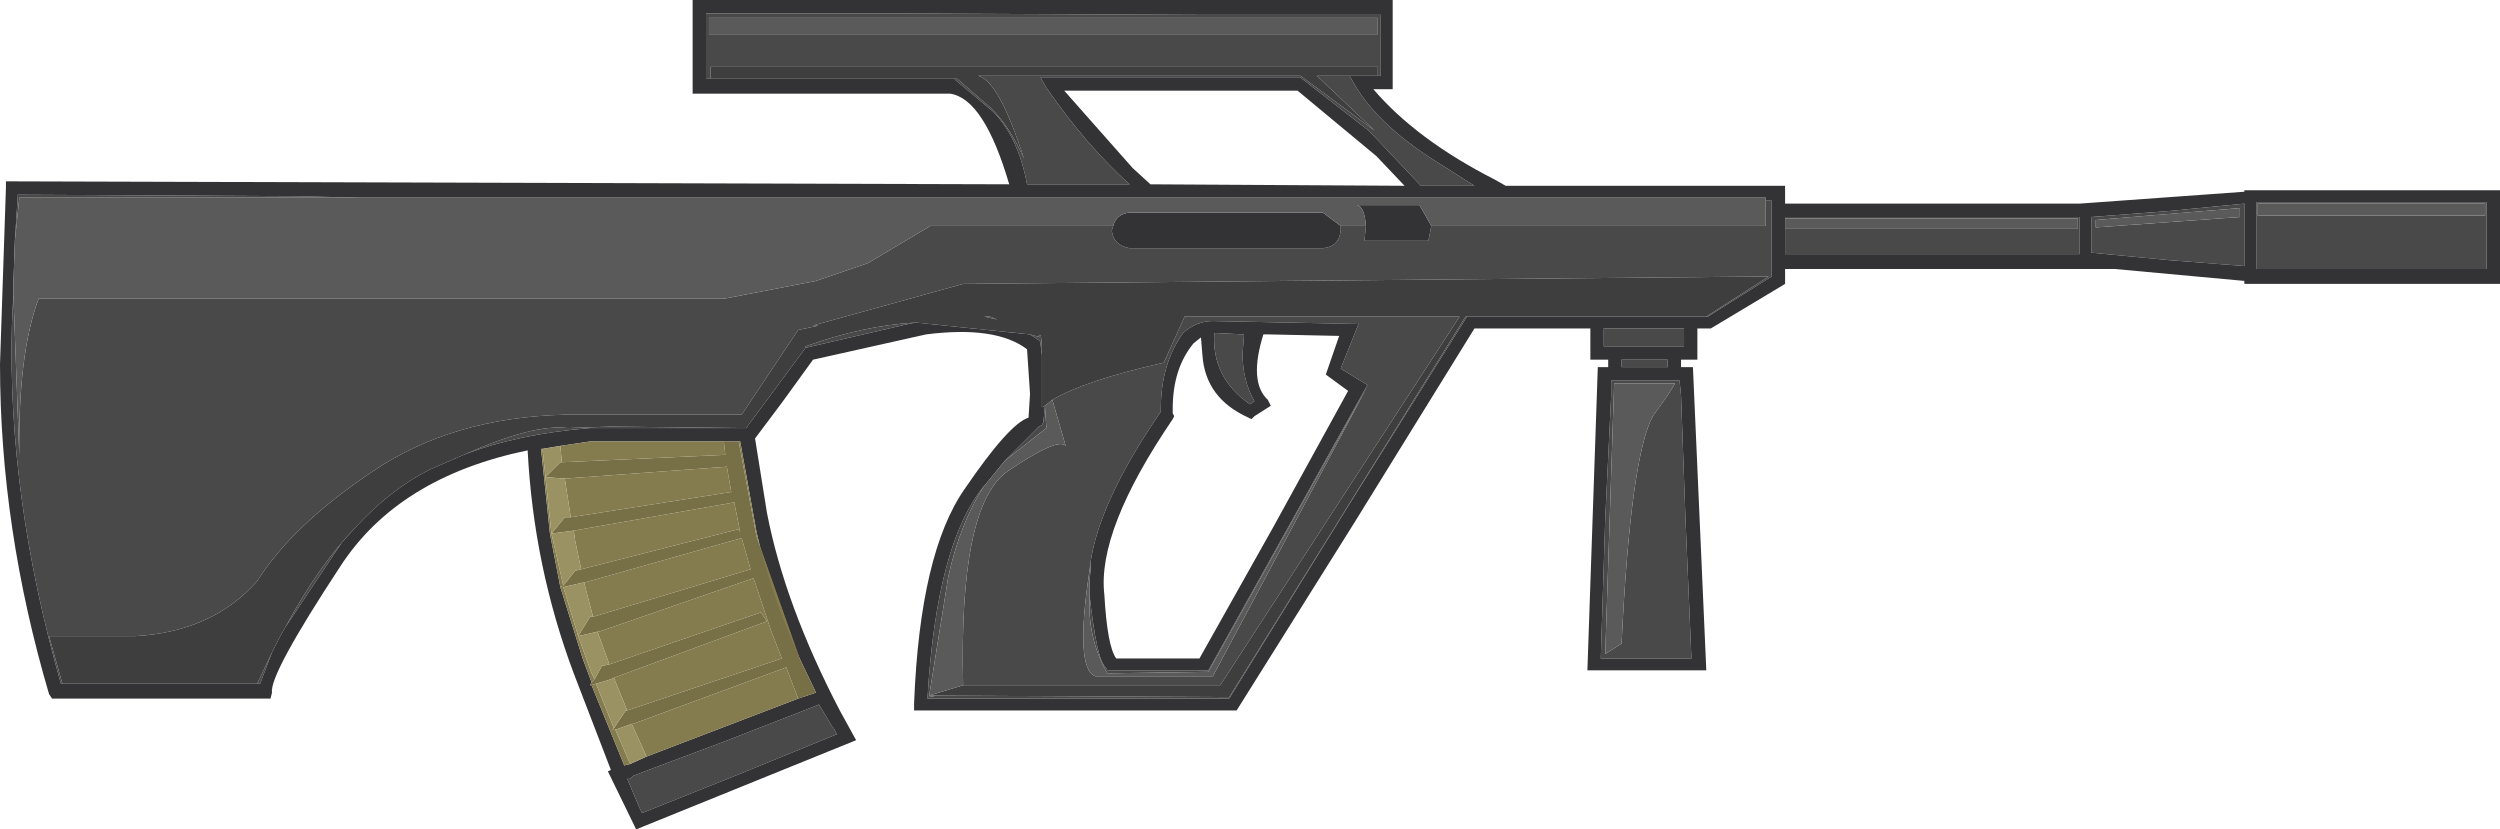 <?xml version="1.0" encoding="UTF-8" standalone="no"?>
<svg xmlns:xlink="http://www.w3.org/1999/xlink" height="27.9px" width="84.1px" xmlns="http://www.w3.org/2000/svg">
  <g transform="matrix(1.0, 0.0, 0.0, 1.0, 42.05, 13.95)">
    <path d="M-9.95 -11.3 L-9.85 -11.3 -8.7 -10.3 Q-8.05 -9.65 -7.6 -8.6 -8.45 -11.25 -9.15 -11.4 L1.7 -11.4 4.2 -9.55 2.25 -11.4 4.3 -11.4 4.3 -11.7 -18.15 -11.7 -18.15 -11.3 -18.3 -11.3 -18.3 -13.5 -12.35 -13.5 -1.6 -13.45 4.4 -13.45 4.4 -11.4 3.35 -11.4 3.55 -11.05 Q4.4 -9.65 6.45 -8.4 L7.55 -7.7 5.75 -7.7 4.0 -9.55 1.75 -11.3 1.7 -11.35 -7.05 -11.35 -6.85 -11.0 Q-5.5 -9.05 -4.05 -7.75 L-7.5 -7.75 Q-7.8 -9.35 -8.65 -10.2 L-9.9 -11.25 -9.95 -11.3 M-11.25 -3.1 L-11.5 -3.05 -14.95 -2.25 -14.95 -2.3 Q-13.0 -3.0 -11.25 -3.1 M-17.0 0.45 L-19.65 0.45 -22.2 0.45 Q-24.65 0.65 -26.45 1.35 -24.1 0.3 -22.95 0.45 L-21.5 0.4 -17.0 0.45 M-30.1 3.8 L-30.55 4.3 -32.45 7.15 Q-31.35 5.1 -30.1 3.8 M-32.9 8.0 L-33.3 9.05 -33.4 9.05 -32.9 8.0 M-39.95 9.05 L-40.0 9.05 Q-41.8 2.75 -41.65 -3.0 L-41.6 -4.05 -41.4 1.4 Q-41.45 -2.05 -40.75 -3.9 L-31.5 -3.9 -17.7 -3.9 -14.6 -4.5 -12.85 -5.1 -10.75 -6.35 -4.6 -6.35 -4.65 -6.2 Q-4.6 -5.7 -4.05 -5.6 L2.45 -5.6 Q3.0 -5.65 3.05 -6.2 L3.05 -6.35 3.9 -6.35 3.85 -5.85 6.0 -5.85 6.1 -6.35 17.35 -6.35 17.35 -7.2 17.55 -7.2 17.55 -4.65 15.4 -3.3 15.35 -3.3 17.45 -4.65 -9.65 -4.4 -14.7 -3.0 -14.5 -3.0 -15.2 -2.85 -17.1 0.0 -23.05 0.0 Q-26.85 0.1 -29.5 1.9 -32.2 3.7 -33.4 5.6 -34.9 7.3 -37.5 7.45 L-40.4 7.45 -39.95 9.05 M-41.55 -5.85 L-41.45 -7.4 -32.1 -7.35 -29.9 -7.3 -41.4 -7.3 -41.55 -5.85 M7.3 -3.3 L3.35 3.0 -0.7 9.55 -5.65 9.55 -10.85 9.55 Q-10.55 4.35 -8.95 2.4 -9.75 3.65 -10.15 5.45 L-10.8 9.5 -10.55 9.45 -0.7 9.5 7.25 -3.3 7.3 -3.3 M-8.25 1.55 L-7.1 0.4 -7.0 0.35 -6.95 0.25 -6.9 -0.3 -6.85 0.45 -8.25 1.55 M-7.0 -2.0 L-7.05 -2.4 -7.05 -2.45 -7.1 -2.5 -7.4 -2.7 -7.05 -2.6 -7.15 -2.65 -7.1 -2.65 Q-7.0 -2.85 -7.0 -2.0 M-8.75 -3.3 L-8.5 -3.2 -8.95 -3.3 -8.75 -3.3 M4.3 -12.8 L4.3 -13.35 -18.2 -13.35 -18.2 -12.8 4.3 -12.8 M-0.2 -2.7 L-0.25 -2.05 Q-0.25 -1.15 0.15 -0.45 L0.0 -0.35 Q-1.3 -1.25 -1.2 -2.75 L-0.2 -2.7 M-5.4 5.7 L-5.4 6.05 Q-5.15 8.3 -4.85 8.5 L-4.8 8.6 -1.4 8.6 3.95 -1.0 3.05 -1.55 3.65 -3.05 -1.25 -3.15 Q-1.8 -3.15 -2.25 -2.75 -3.0 -1.7 -3.0 -0.2 L-3.0 -0.1 Q-5.2 3.1 -5.4 5.25 -5.9 8.55 -5.2 8.8 L-1.25 8.8 3.95 -0.95 -1.4 8.65 -4.8 8.7 Q-5.45 7.55 -5.4 6.2 L-5.4 5.7 M11.9 -2.9 L14.6 -2.9 14.6 -2.3 11.9 -2.3 11.9 -2.9 M18.0 -6.6 L18.0 -6.65 23.5 -6.65 27.9 -6.65 27.9 -5.4 23.55 -5.4 18.0 -5.4 18.0 -6.25 27.85 -6.25 27.85 -6.6 18.0 -6.6 M-6.65 -0.5 Q-5.55 -1.15 -2.9 -1.75 L-2.2 -3.3 7.05 -3.3 -1.0 9.1 -9.65 9.1 Q-9.8 3.05 -8.15 1.9 -6.45 0.75 -6.2 1.05 L-6.65 -0.5 M-17.7 12.3 L-20.45 13.4 -20.55 13.2 -20.95 12.25 -20.85 12.25 -20.75 12.15 -20.1 11.9 -17.7 11.0 -15.0 9.95 -14.5 9.75 -14.05 10.5 -14.0 10.55 -13.9 10.75 -17.2 12.1 -17.7 12.3 M14.05 -0.65 L14.3 -1.05 12.25 -1.05 11.95 8.05 12.5 7.7 Q12.8 1.45 13.55 0.05 L14.05 -0.65 M14.05 -1.6 L12.5 -1.6 12.5 -1.85 14.05 -1.85 14.05 -1.6 M14.45 -1.15 L14.5 -0.65 14.65 3.5 14.85 8.2 13.3 8.2 11.8 8.2 11.95 3.5 12.15 -0.65 12.15 -1.15 12.5 -1.15 14.05 -1.15 14.45 -1.15 M28.3 -6.65 L30.9 -6.85 33.45 -7.1 33.45 -5.0 30.9 -5.2 28.3 -5.45 28.3 -6.65 M28.45 -6.3 L33.3 -6.65 33.3 -6.95 28.45 -6.55 28.45 -6.3 M33.9 -7.1 L33.9 -6.7 41.55 -6.7 41.55 -7.1 33.9 -7.1 M33.85 -7.15 L37.75 -7.15 41.6 -7.15 41.6 -4.9 37.75 -4.9 33.85 -4.9 33.85 -7.15" fill="#494949" fill-rule="evenodd" stroke="none"/>
    <path d="M-18.15 -11.3 L-18.15 -11.7 4.3 -11.7 4.3 -11.4 2.25 -11.4 4.2 -9.55 1.7 -11.4 -9.15 -11.4 Q-8.45 -11.25 -7.6 -8.6 -8.05 -9.65 -8.7 -10.3 L-9.85 -11.3 -9.95 -11.3 -13.95 -11.3 -18.15 -11.3 M-14.95 -2.25 L-16.95 0.45 -17.0 0.45 -21.5 0.4 -22.95 0.45 Q-24.1 0.3 -26.45 1.35 L-27.6 1.85 Q-28.9 2.5 -30.1 3.8 -31.35 5.1 -32.45 7.15 L-32.65 7.5 -32.85 7.9 -32.9 8.0 -33.4 9.05 -36.6 9.05 -39.95 9.05 -40.4 7.45 -37.5 7.45 Q-34.9 7.3 -33.4 5.6 -32.2 3.7 -29.5 1.9 -26.85 0.1 -23.05 0.0 L-17.1 0.0 -15.2 -2.85 -14.5 -3.0 -14.7 -3.0 -9.65 -4.4 17.45 -4.65 15.35 -3.3 11.3 -3.3 7.3 -3.3 7.25 -3.3 -0.7 9.5 -10.55 9.45 -10.8 9.45 -9.65 9.1 -1.0 9.1 7.05 -3.3 -2.2 -3.3 -2.9 -1.75 Q-5.55 -1.15 -6.65 -0.5 L-6.9 -0.3 -7.0 -0.25 -7.0 -1.85 -7.0 -2.0 Q-7.0 -2.85 -7.1 -2.65 L-7.15 -2.65 -7.05 -2.6 -7.4 -2.7 -11.25 -3.1 Q-13.0 -3.0 -14.95 -2.3 L-14.95 -2.25 M-8.75 -3.3 L-8.95 -3.3 -8.5 -3.2 -8.75 -3.3" fill="#3e3e3f" fill-rule="evenodd" stroke="none"/>
    <path d="M-9.95 -11.3 L-9.9 -11.25 -8.65 -10.2 Q-7.8 -9.35 -7.5 -7.75 L-4.05 -7.75 Q-5.5 -9.05 -6.85 -11.0 L-7.05 -11.35 1.7 -11.35 1.75 -11.3 4.0 -9.55 5.75 -7.7 7.55 -7.7 6.45 -8.4 Q4.4 -9.65 3.55 -11.05 L3.35 -11.4 4.4 -11.4 4.4 -13.45 -1.6 -13.45 -12.35 -13.5 -18.3 -13.5 -18.3 -11.3 -18.15 -11.3 -13.95 -11.3 -9.95 -11.3 M-10.1 -10.8 L-14.45 -10.8 -18.75 -10.8 -18.75 -13.95 4.8 -13.95 4.8 -10.95 4.15 -10.95 Q5.6 -9.25 8.25 -7.9 L8.6 -7.7 18.0 -7.7 18.0 -7.1 27.9 -7.1 33.45 -7.5 33.45 -7.55 42.05 -7.55 42.05 -4.4 33.45 -4.4 33.45 -4.5 29.1 -4.9 18.0 -4.9 18.0 -4.4 15.5 -2.9 15.05 -2.9 15.05 -1.85 14.5 -1.85 14.5 -1.6 14.9 -1.6 15.35 8.6 11.35 8.6 11.7 -1.6 12.05 -1.6 12.05 -1.85 11.45 -1.85 11.45 -2.9 7.55 -2.9 3.5 3.65 -0.45 9.95 -11.3 9.95 -11.3 9.7 Q-11.1 4.65 -9.6 2.5 -8.1 0.3 -7.45 0.1 L-7.4 -0.7 -7.5 -2.2 Q-8.55 -3.0 -10.9 -2.7 L-14.7 -1.85 -15.75 -0.4 -16.65 0.8 -16.25 3.3 Q-15.65 6.4 -13.8 9.95 L-13.25 10.95 -20.65 13.95 -21.6 12.0 -21.5 11.95 -22.75 8.7 Q-24.1 5.1 -24.3 1.2 -28.65 2.1 -30.6 5.1 -33.0 8.75 -32.9 9.35 L-32.95 9.55 -40.3 9.55 -40.4 9.4 Q-42.05 3.8 -42.05 -1.7 L-41.85 -7.65 -41.85 -7.85 -8.1 -7.75 Q-8.95 -10.65 -10.1 -10.8 M-14.95 -2.25 L-11.5 -3.05 -11.25 -3.1 -7.4 -2.7 -7.1 -2.5 -7.05 -2.45 -7.05 -2.4 -7.0 -2.0 -7.0 -1.85 -7.0 -0.25 -6.9 -0.3 -6.95 0.25 -7.0 0.35 -7.1 0.4 -8.25 1.55 -8.9 2.35 -8.95 2.4 Q-10.55 4.35 -10.85 9.55 L-5.65 9.55 -0.7 9.55 3.35 3.0 7.3 -3.3 11.3 -3.3 15.35 -3.3 15.4 -3.3 17.55 -4.65 17.55 -7.2 17.35 -7.2 17.35 -7.3 -29.9 -7.3 -32.1 -7.35 -41.45 -7.4 -41.55 -5.85 -41.6 -4.4 -41.6 -4.05 -41.65 -3.0 Q-41.8 2.75 -40.0 9.05 L-39.95 9.05 -36.6 9.05 -33.4 9.05 -33.3 9.05 -32.9 8.0 -32.85 7.9 -32.65 7.5 -32.45 7.15 -30.55 4.3 -30.1 3.8 Q-28.9 2.5 -27.6 1.85 L-26.45 1.35 Q-24.65 0.65 -22.2 0.45 L-19.65 0.45 -17.0 0.45 -16.95 0.45 -14.95 -2.25 M-4.6 -6.35 Q-4.5 -6.75 -4.05 -6.8 L2.45 -6.8 3.05 -6.35 3.05 -6.2 Q3.0 -5.65 2.45 -5.6 L-4.05 -5.6 Q-4.6 -5.7 -4.65 -6.2 L-4.6 -6.35 M3.9 -6.35 Q3.85 -7.0 3.6 -7.05 L5.7 -7.05 6.1 -6.35 6.0 -5.85 3.85 -5.85 3.9 -6.35 M4.25 -8.7 L1.6 -10.9 -2.1 -10.9 -6.25 -10.9 -3.95 -8.3 -3.35 -7.75 5.2 -7.7 4.25 -8.7 M-0.2 -2.7 L-1.2 -2.75 Q-1.3 -1.25 0.0 -0.35 L0.15 -0.45 Q-0.25 -1.15 -0.25 -2.05 L-0.2 -2.7 M-1.65 -2.6 L-1.9 -2.4 Q-2.6 -1.55 -2.6 -0.2 L-2.6 -0.05 -2.55 0.05 -2.6 0.15 Q-5.15 3.9 -4.9 6.05 -4.8 7.8 -4.5 8.2 L-3.1 8.2 -1.7 8.2 0.8 3.75 3.3 -0.8 2.55 -1.35 3.0 -2.65 0.65 -2.7 0.45 -2.7 Q-0.05 -1.1 0.6 -0.5 L0.7 -0.3 0.15 0.05 0.05 0.15 -0.05 0.1 Q-1.5 -0.55 -1.6 -2.0 L-1.65 -2.6 M-5.4 5.25 Q-5.2 3.1 -3.0 -0.1 L-3.0 -0.2 Q-3.0 -1.7 -2.25 -2.75 -1.8 -3.15 -1.25 -3.15 L3.65 -3.05 3.05 -1.55 3.95 -1.0 -1.4 8.6 -4.8 8.6 -4.85 8.5 Q-5.15 8.3 -5.4 6.05 L-5.4 5.7 -5.35 4.95 -5.4 5.25 M11.9 -2.9 L11.9 -2.3 14.6 -2.3 14.6 -2.9 11.9 -2.9 M18.0 -6.6 L18.0 -6.25 18.0 -5.4 23.55 -5.4 27.9 -5.4 27.9 -6.65 23.5 -6.65 18.0 -6.65 18.0 -6.6 M-15.15 8.2 Q-16.15 5.95 -16.6 3.95 L-17.15 0.9 -17.2 0.9 -17.7 0.9 -22.2 0.9 -23.2 1.05 -23.8 1.15 -23.85 1.15 -23.55 4.0 -23.2 5.8 -22.45 8.2 -22.15 9.0 -22.2 9.1 -22.15 9.1 -21.05 11.8 -20.85 11.75 -20.3 11.5 -15.2 9.55 -14.6 9.35 -15.15 8.2 M-23.55 4.0 L-23.6 4.0 -23.55 4.0 M-17.7 12.3 L-17.2 12.1 -13.9 10.75 -14.0 10.55 -14.05 10.5 -14.5 9.75 -15.0 9.95 -17.7 11.0 -20.1 11.9 -20.75 12.15 -20.85 12.25 -20.95 12.25 -20.55 13.2 -20.45 13.4 -17.7 12.3 M14.45 -1.15 L14.05 -1.15 12.5 -1.15 12.15 -1.15 12.15 -0.65 11.95 3.5 11.8 8.2 13.3 8.2 14.85 8.2 14.65 3.5 14.5 -0.65 14.45 -1.15 M14.05 -1.6 L14.05 -1.85 12.5 -1.85 12.5 -1.6 14.05 -1.6 M28.3 -6.65 L28.3 -5.45 30.9 -5.2 33.45 -5.0 33.45 -7.1 30.9 -6.85 28.3 -6.65 M33.85 -7.15 L33.85 -4.9 37.75 -4.9 41.6 -4.9 41.6 -7.15 37.75 -7.15 33.85 -7.15" fill="#333335" fill-rule="evenodd" stroke="none"/>
    <path d="M-41.6 -4.05 L-41.6 -4.4 -41.55 -5.85 -41.4 -7.3 -29.9 -7.3 17.35 -7.3 17.35 -7.2 17.35 -6.35 6.1 -6.35 5.7 -7.05 3.6 -7.05 Q3.85 -7.0 3.9 -6.35 L3.05 -6.35 2.45 -6.8 -4.05 -6.8 Q-4.5 -6.75 -4.6 -6.35 L-10.75 -6.35 -12.85 -5.1 -14.6 -4.5 -17.7 -3.9 -31.5 -3.9 -40.75 -3.9 Q-41.45 -2.05 -41.4 1.4 L-41.6 -4.05 M-8.95 2.4 L-8.9 2.35 -8.25 1.55 -6.85 0.45 -6.9 -0.3 -6.65 -0.5 -6.2 1.05 Q-6.45 0.75 -8.15 1.9 -9.8 3.05 -9.65 9.1 L-10.8 9.45 -10.55 9.45 -10.8 9.5 -10.15 5.45 Q-9.75 3.65 -8.95 2.4 M4.3 -12.8 L-18.2 -12.8 -18.2 -13.35 4.3 -13.35 4.3 -12.8 M-5.4 5.25 L-5.35 4.95 -5.4 5.7 -5.4 6.2 Q-5.45 7.55 -4.8 8.7 L-1.4 8.65 3.95 -0.95 -1.25 8.8 -5.2 8.8 Q-5.9 8.55 -5.4 5.25 M18.0 -6.25 L18.0 -6.6 27.85 -6.6 27.85 -6.25 18.0 -6.25 M14.05 -0.65 L13.55 0.05 Q12.8 1.45 12.5 7.7 L11.95 8.05 12.25 -1.05 14.3 -1.05 14.05 -0.65 M28.45 -6.3 L28.45 -6.55 33.3 -6.95 33.3 -6.65 28.45 -6.3 M33.9 -7.1 L41.55 -7.1 41.55 -6.7 33.9 -6.7 33.9 -7.1" fill="#5a5a5b" fill-rule="evenodd" stroke="none"/>
    <path d="M-15.15 8.2 L-14.6 9.35 -15.2 9.55 -15.6 8.5 -20.75 10.4 -20.8 10.4 -21.35 10.6 -21.45 10.6 -21.4 10.55 -21.0 9.95 -20.95 9.95 -15.75 8.2 -16.1 7.3 -16.7 5.5 -21.9 7.3 -21.95 7.3 -22.6 7.45 -22.2 6.8 -22.1 6.8 -16.8 5.2 -17.1 4.15 -22.4 5.65 -22.45 5.65 -23.1 5.8 -23.2 5.8 -23.1 5.75 -22.7 5.25 -22.5 5.2 -17.2 3.85 -17.15 3.95 -17.35 2.95 -22.75 3.9 -23.5 4.0 -23.05 3.45 -22.85 3.45 -17.45 2.6 -17.6 1.75 -23.05 2.15 -23.7 2.1 -23.2 1.6 -23.15 1.6 -17.65 1.35 -17.7 0.9 -17.2 0.9 -16.6 4.1 -15.15 8.2 M-22.15 9.1 L-22.2 9.1 -22.15 9.0 -22.05 8.9 -21.8 8.45 -21.55 8.4 -16.45 6.65 -16.25 6.95 -21.4 8.85 -21.5 8.9 -22.0 9.05 -22.15 9.1 M-23.55 4.0 L-23.6 4.0 -23.55 4.0 -23.5 4.0 -23.55 4.0 M-23.7 2.1 L-23.75 2.1 -23.7 2.1" fill="#776f45" fill-rule="evenodd" stroke="none"/>
    <path d="M-17.2 0.9 L-17.15 0.9 -16.6 3.95 Q-16.15 5.95 -15.15 8.2 L-16.6 4.1 -17.2 0.9 M-15.2 9.55 L-20.3 11.5 -20.8 10.4 -20.75 10.4 -15.6 8.5 -15.2 9.55 M-20.85 11.75 L-21.05 11.8 -22.15 9.1 -22.0 9.05 -21.4 10.55 -21.45 10.6 -21.35 10.6 -20.85 11.75 M-22.15 9.0 L-22.45 8.2 -23.2 5.8 -23.55 4.0 -23.85 1.15 -23.8 1.15 -23.7 2.1 -23.75 2.1 -23.7 2.1 -23.5 4.0 -23.55 4.0 -23.5 4.0 -23.1 5.75 -23.2 5.8 -23.1 5.8 -22.6 7.45 -22.15 8.7 -22.05 8.9 -22.15 9.0 M-23.2 1.05 L-22.2 0.9 -17.7 0.9 -17.65 1.35 -23.15 1.6 -23.2 1.05 M-23.05 2.15 L-17.6 1.75 -17.45 2.6 -22.85 3.45 -23.05 2.15 M-22.75 3.9 L-17.35 2.95 -17.15 3.95 -17.2 3.85 -22.5 5.2 -22.7 4.25 -22.75 3.9 M-22.4 5.65 L-17.1 4.15 -16.8 5.2 -22.1 6.8 -22.4 5.65 M-21.95 7.3 L-21.9 7.3 -16.7 5.5 -16.1 7.3 -15.75 8.2 -20.95 9.95 -21.4 8.85 -16.25 6.95 -16.45 6.65 -21.55 8.4 -21.95 7.3" fill="#847c4f" fill-rule="evenodd" stroke="none"/>
    <path d="M-20.3 11.5 L-20.85 11.75 -21.35 10.6 -20.8 10.4 -20.3 11.5 M-23.8 1.15 L-23.2 1.05 -23.15 1.6 -23.2 1.6 -23.7 2.1 -23.8 1.15 M-23.05 2.15 L-22.85 3.45 -23.05 3.45 -23.5 4.0 -22.75 3.9 -22.7 4.25 -22.5 5.2 -22.7 5.25 -23.1 5.75 -23.5 4.0 -23.7 2.1 -23.05 2.15 M-23.1 5.8 L-22.45 5.65 -22.4 5.65 -22.1 6.8 -22.2 6.8 -22.6 7.45 -21.95 7.3 -21.55 8.4 -21.8 8.45 -22.05 8.9 -22.15 8.7 -22.6 7.45 -23.1 5.8 M-20.95 9.95 L-21.0 9.95 -21.4 10.55 -22.0 9.05 -21.5 8.9 -21.4 8.85 -20.95 9.95" fill="#9b9264" fill-rule="evenodd" stroke="none"/>
  </g>
</svg>
